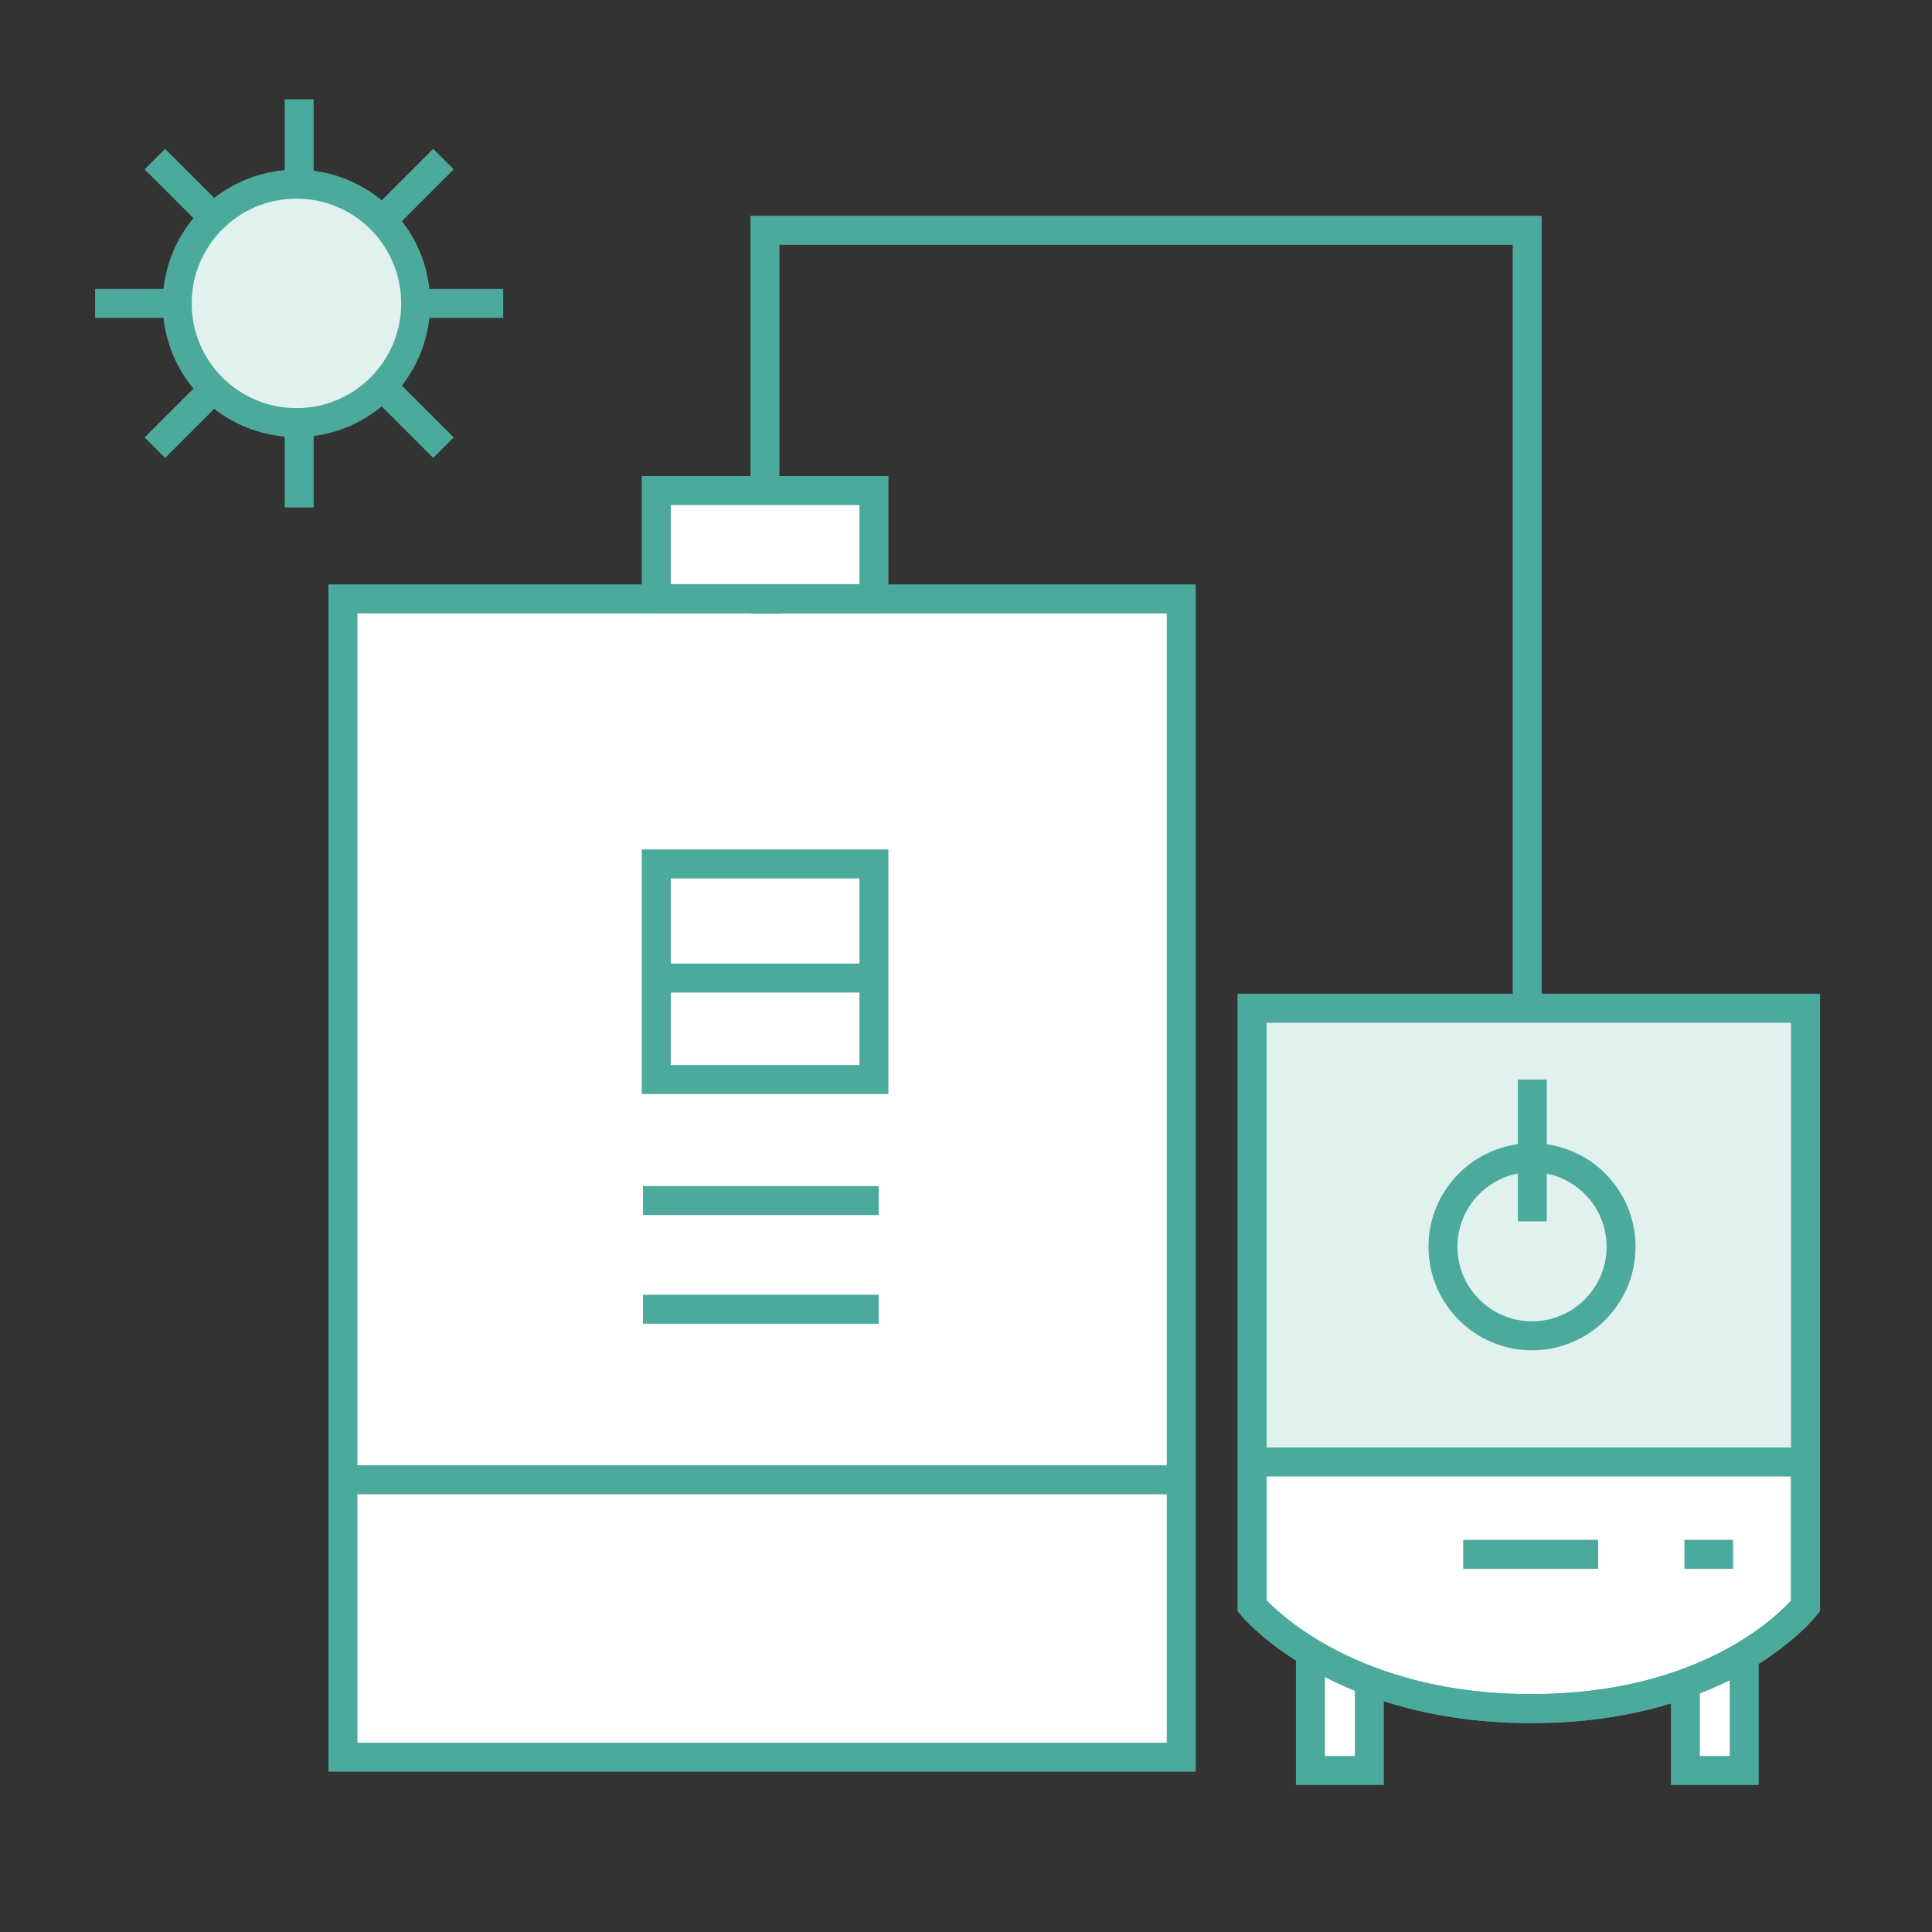 <?xml version="1.0" encoding="UTF-8"?>
<svg id="Calque_119" data-name="Calque 119" xmlns="http://www.w3.org/2000/svg" viewBox="0 0 64 64">
  <rect x="0" y="0" width="64" height="64" fill="#333333" stroke="none"/>
  <defs>
    <style>
      .cls-1, .cls-2, .cls-3, .cls-4, .cls-5 {
        stroke: #4caa9d;
        stroke-width: .96px;
      }

      .cls-1, .cls-2, .cls-4 {
        stroke-miterlimit: 10;
      }

      .cls-1, .cls-3 {
        fill: none;
      }

      .cls-2, .cls-6 {
        fill: #e1f1ee;
      }

      .cls-3, .cls-5 {
        stroke-linecap: square;
        stroke-miterlimit: 5;
      }

      .cls-6 {
        stroke-width: 0px;
      }

      .cls-4, .cls-5 {
        fill: #fff;
      }
    </style>
  </defs>
  <path class="cls-4" d="M45.36,55.67v2.98h-1.95v-3.81"/>
  <path class="cls-4" d="M57.78,54.84v3.81h-1.95v-2.98"/>
  <path class="cls-5" d="M59.81,53.2v-19.8h-18.33v19.8s2.8,3.4,9.25,3.4,9.08-3.4,9.08-3.4Z"/>
  <rect class="cls-6" x="41.54" y="33.45" width="18.43" height="14.85"/>
  <circle class="cls-3" cx="50.75" cy="41.3" r="2.95"/>
  <line class="cls-3" x1="50.76" y1="36.24" x2="50.76" y2="39.98"/>
  <line class="cls-3" x1="59.76" y1="48.43" x2="41.84" y2="48.43"/>
  <line class="cls-3" x1="52.46" y1="51.49" x2="48.95" y2="51.49"/>
  <line class="cls-3" x1="56.93" y1="51.49" x2="56.28" y2="51.49"/>
  <rect class="cls-5" x="11.36" y="19.84" width="27.77" height="38.37"/>
  <polyline class="cls-3" points="25.34 19.85 25.34 7.63 50.59 7.63 50.59 33.2"/>
  <rect class="cls-5" x="21.74" y="28.62" width="7.21" height="7.14"/>
  <rect class="cls-5" x="21.74" y="16.25" width="7.21" height="3.58"/>
  <line class="cls-3" x1="28.63" y1="32.4" x2="21.78" y2="32.4"/>
  <line class="cls-3" x1="28.63" y1="39.77" x2="21.78" y2="39.77"/>
  <line class="cls-3" x1="28.63" y1="43.37" x2="21.78" y2="43.37"/>
  <line class="cls-3" x1="38.73" y1="49.02" x2="11.8" y2="49.02"/>
  <line class="cls-1" x1="3.15" y1="10.05" x2="16.67" y2="10.05"/>
  <line class="cls-1" x1="9.91" y1="3.29" x2="9.91" y2="16.81"/>
  <line class="cls-1" x1="5.13" y1="5.27" x2="14.69" y2="14.83"/>
  <line class="cls-1" x1="14.69" y1="5.27" x2="5.13" y2="14.83"/>
  <circle class="cls-2" cx="9.82" cy="10.05" r="3.95"/>
  <path class="cls-3" d="M59.81,53.2v-19.8h-18.33v19.8s2.8,3.4,9.25,3.4,9.08-3.4,9.08-3.4Z"/>
</svg>